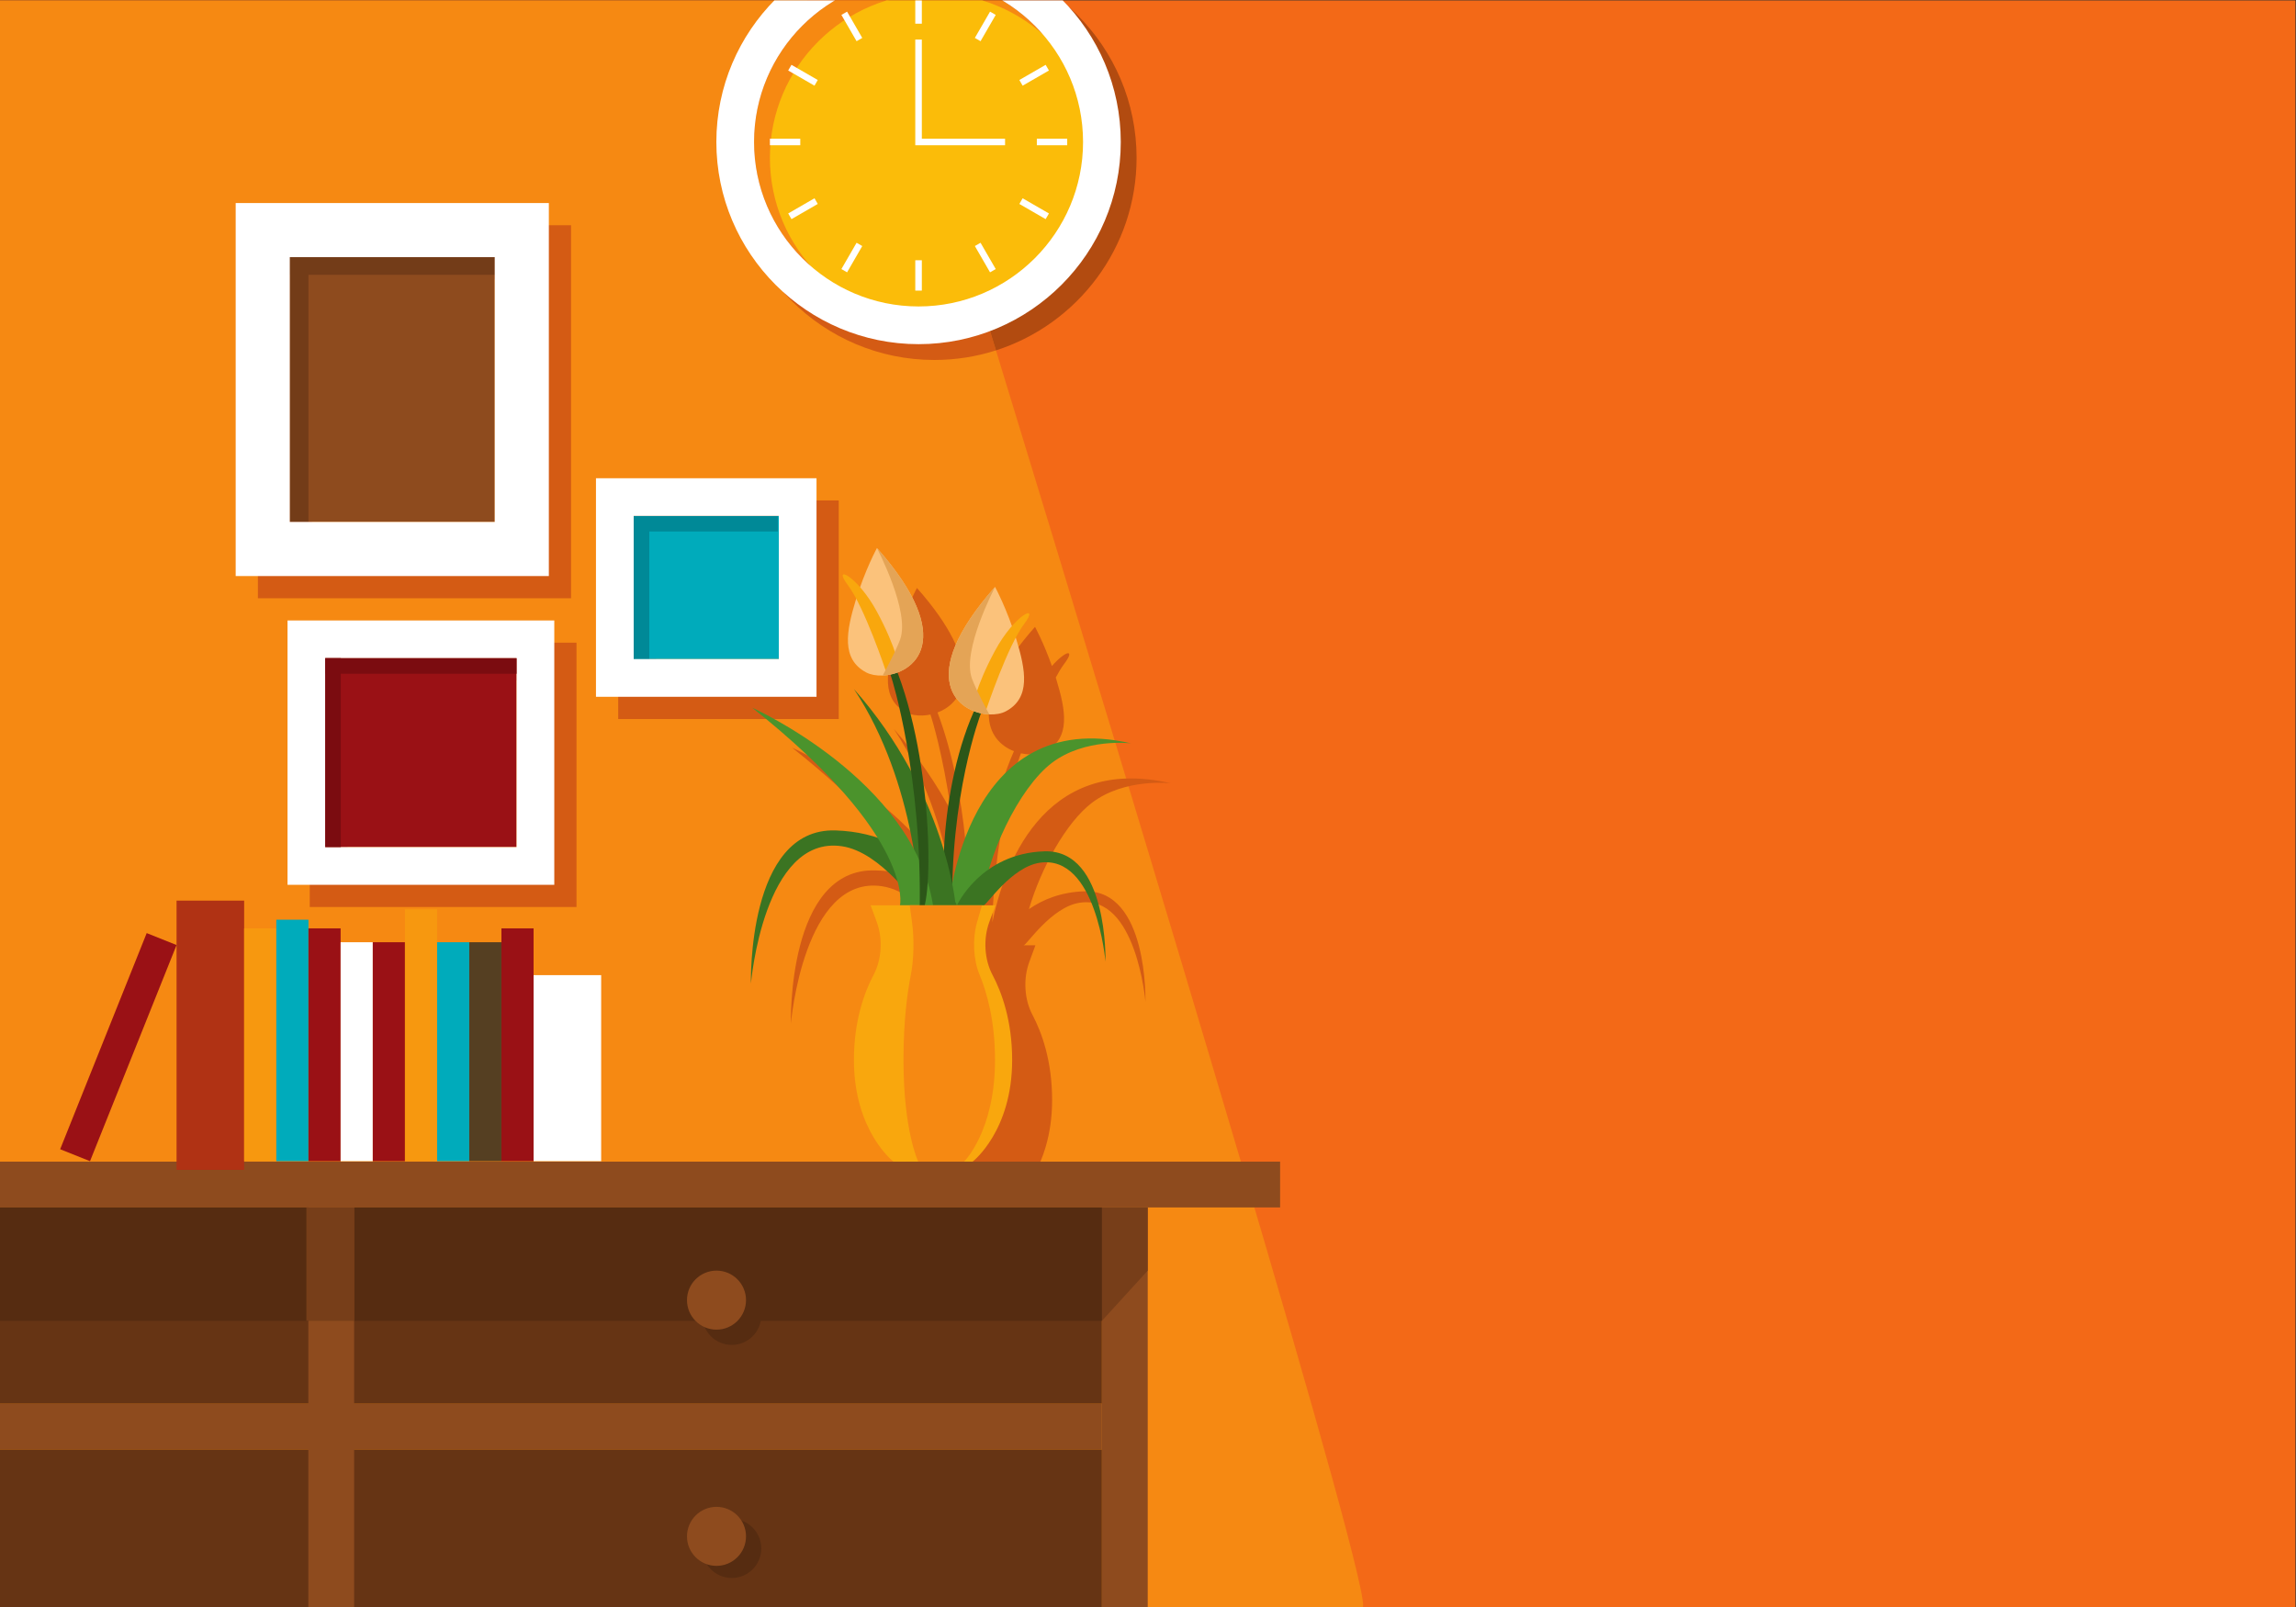 <?xml version="1.0" encoding="UTF-8" standalone="no"?>
<!-- Created with Inkscape (http://www.inkscape.org/) -->

<svg
   xmlns:dc="http://purl.org/dc/elements/1.1/"
   xmlns:cc="http://creativecommons.org/ns#"
   xmlns:rdf="http://www.w3.org/1999/02/22-rdf-syntax-ns#"
   xmlns:svg="http://www.w3.org/2000/svg"
   xmlns="http://www.w3.org/2000/svg"
   xmlns:sodipodi="http://sodipodi.sourceforge.net/DTD/sodipodi-0.dtd"
   xmlns:inkscape="http://www.inkscape.org/namespaces/inkscape"
   version="1.1"
   id="svg24862"
   xml:space="preserve"
   width="1866.667"
   height="1306.667"
   viewBox="0 0 1866.667 1306.667"
   sodipodi:docname="cleaning_lady_bg_1.svg"
   inkscape:version="0.92.1 r15371"><rect x="0" y="0" width="1866.667" height="1306.667" fill="#333333" stroke="none"/><defs
     id="defs24866"><clipPath
       clipPathUnits="userSpaceOnUse"
       id="clipPath24880"><path
         d="M 0,0 H 1400 V 980 H 0 Z"
         id="path24878"
         inkscape:connector-curvature="0" /></clipPath></defs><sodipodi:namedview
     pagecolor="#ffffff"
     bordercolor="#666666"
     borderopacity="1"
     objecttolerance="10"
     gridtolerance="10"
     guidetolerance="10"
     inkscape:pageopacity="0"
     inkscape:pageshadow="2"
     inkscape:window-width="1920"
     inkscape:window-height="1017"
     id="namedview24864"
     showgrid="false"
     inkscape:zoom="0.18061223"
     inkscape:cx="933.33337"
     inkscape:cy="653.33333"
     inkscape:window-x="-8"
     inkscape:window-y="-8"
     inkscape:window-maximized="1"
     inkscape:current-layer="g24870" /><g
     id="g24870"
     inkscape:groupmode="layer"
     inkscape:label="french Maid Free Vector [Omgezet]"
     transform="matrix(1.333,0,0,-1.333,0,1306.667)"><path
       d="M 0,0 H 1400 V 980 H 0 Z"
       style="fill:#f36917;fill-opacity:1;fill-rule:nonzero;stroke:none"
       id="path24872"
       inkscape:connector-curvature="0" /><g
       id="g24874"><g
         id="g24876"
         clip-path="url(#clipPath24880)"><g
           id="g24882"
           transform="translate(830.93,-0.38)"><path
             d="m 0,0 c -13.739,0 -830.93,0.38 -830.93,0.38 v 980 h 541.9 c 0,0 24.301,-78.68 58.821,-191.47 2.199,-7.2 4.439,-14.54 6.73,-22.01 C -135.28,478.479 9.59,0 0,0"
             style="fill:#f68912;fill-opacity:1;fill-rule:evenodd;stroke:none"
             id="path24884"
             inkscape:connector-curvature="0" /></g><g
           id="g24886"
           transform="translate(600.72,788.53)"><path
             d="m 0,0 c -9.72,-3.16 -20.08,-4.86 -30.84,-4.86 -55.32,0 -100.33,45.01 -100.33,100.33 0,45.18 30.02,83.48 71.16,96 h -48.18 c -28.03,-22.63 -45.98,-57.26 -45.98,-96 0,-68 55.32,-123.33 123.33,-123.33 13.1,0 25.72,2.05 37.57,5.85 C 4.44,-14.54 2.2,-7.2 0,0"
             style="fill:#d45b14;fill-opacity:1;fill-rule:nonzero;stroke:none"
             id="path24888"
             inkscape:connector-curvature="0" /></g><g
           id="g24890"
           transform="translate(693.21,884)"><path
             d="m 0,0 c 0,-54.9 -36.07,-101.55 -85.76,-117.48 -2.29,7.47 -4.53,14.81 -6.73,22.01 C -52.21,-82.44 -23,-44.56 -23,0 c 0,55.32 -45.01,100.33 -100.33,100.33 -10.14,0 -19.94,-1.51 -29.17,-4.33 h -48.18 c 21.17,17.09 48.09,27.33 77.35,27.33 C -55.33,123.33 0,68 0,0"
             style="fill:#b24b10;fill-opacity:1;fill-rule:nonzero;stroke:none"
             id="path24892"
             inkscape:connector-curvature="0" /></g><g
           id="g24894"
           transform="translate(665.854,490.46)"><path
             d="m 0,0 c 20.123,15.385 48.295,11.982 48.295,11.982 -79.273,18.392 -102.578,-53.527 -108.9,-84.869 1.491,61.209 17.188,102.502 17.188,102.502 0,0 0.128,0.258 0.285,0.663 1.712,-0.376 3.422,-0.597 5.076,-0.663 3.84,-0.157 7.389,0.507 9.961,1.859 15.443,8.126 12.195,25.198 6.508,43.888 -0.115,0.378 -0.232,0.75 -0.349,1.124 1.72,3.228 3.432,6.07 5.066,8.233 7.218,9.551 1.061,8.423 -7.408,-1.195 -5.068,14.302 -10.312,23.882 -10.312,23.882 l -0.013,-0.012 c -41.6,-47.066 -29.255,-69.445 -12.836,-75.82 -11.939,-26.958 -17.192,-59.883 -18.308,-85.011 -2.681,8.998 -6.342,19.385 -11.315,30.615 -2.522,25.379 -7.81,53.777 -16.986,78.003 16.566,6.219 29.314,28.582 -12.538,75.933 l -0.013,0.012 c 0,0 -5.243,-9.58 -10.312,-23.881 -8.469,9.617 -14.626,10.745 -7.408,1.194 1.634,-2.163 3.346,-5.004 5.066,-8.232 -0.117,-0.374 -0.234,-0.747 -0.349,-1.124 -5.687,-18.69 -8.935,-35.763 6.508,-43.889 2.572,-1.352 6.121,-2.016 9.961,-1.859 1.558,0.063 3.166,0.261 4.779,0.598 0.253,-1.074 0.583,-1.853 0.583,-1.853 0,0 6.887,-21.464 11.971,-57.02 -8.64,16.104 -19.979,33.227 -34.85,50.032 21.796,-32.863 31.808,-70.632 36.395,-97.314 -29.439,55.105 -98.46,85.937 -98.46,85.937 41.737,-33.17 64.324,-59.673 76.488,-79.291 -7.554,2.502 -16.101,4.147 -25.727,4.434 -53.929,1.61 -51.515,-93.37 -51.515,-93.37 0,0 7.773,90.835 55.539,83.711 13.057,-1.947 25.165,-12.319 33.921,-21.439 2.592,-9.684 1.444,-14.592 1.444,-14.592 h -17.899 l 3.76,-10.228 c 3.781,-10.284 2.964,-22.907 -1.906,-32.099 -5.699,-10.755 -12.04,-28.101 -12.04,-52.038 0,-43.465 24.126,-61.988 24.126,-61.988 h 24.126 24.125 c 0,0 24.126,18.523 24.126,61.988 0,23.937 -6.342,41.283 -12.04,52.038 -4.871,9.192 -5.688,21.815 -1.907,32.099 l 3.761,10.228 h -7.172 c 1.741,0 16.828,23.379 34.236,25.975 34.435,5.135 40.038,-60.348 40.038,-60.348 0,0 1.741,68.472 -37.137,67.311 -14.538,-0.434 -25.675,-5.15 -33.924,-10.884 C -30.845,-39.396 -15.427,-11.795 0,0"
             style="fill:#d45b14;fill-opacity:1;fill-rule:evenodd;stroke:none"
             id="path24896"
             inkscape:connector-curvature="0" /></g><path
           d="M 211.911,565.219 H 328.612 V 449.978 H 211.911 Z m -23,-138.24 H 351.612 V 588.22 H 188.911 Z"
           style="fill:#d45b14;fill-opacity:1;fill-rule:nonzero;stroke:none"
           id="path24898"
           inkscape:connector-curvature="0" /><path
           d="m 400.041,651.993 h 88.509 v -87.344 h -88.509 z m -23,-110.344 H 511.55 V 674.993 H 377.041 Z"
           style="fill:#d45b14;fill-opacity:1;fill-rule:nonzero;stroke:none"
           id="path24900"
           inkscape:connector-curvature="0" /><path
           d="m 315.294,648.312 h -125 v 161.531 h 125 z m 33,194.532 h -191 V 615.313 h 191 z"
           style="fill:#d45b14;fill-opacity:1;fill-rule:nonzero;stroke:none"
           id="path24902"
           inkscape:connector-curvature="0" /><path
           d="M 780.749,243.725 H 0 v 27.935 h 780.749 z"
           style="fill:#8e4b1e;fill-opacity:1;fill-rule:evenodd;stroke:none"
           id="path24904"
           inkscape:connector-curvature="0" /><path
           d="M 672.066,96.078 H 0 v 27.935 h 672.066 z"
           style="fill:#8e4b1e;fill-opacity:1;fill-rule:evenodd;stroke:none"
           id="path24906"
           inkscape:connector-curvature="0" /><path
           d="M 672.066,243.725 H 700 V -0.376 h -27.934 z"
           style="fill:#8e4b1e;fill-opacity:1;fill-rule:evenodd;stroke:none"
           id="path24908"
           inkscape:connector-curvature="0" /><path
           d="M 0,124.013 H 672.066 V 243.725 H 0 Z"
           style="fill:#663414;fill-opacity:1;fill-rule:evenodd;stroke:none"
           id="path24910"
           inkscape:connector-curvature="0" /><path
           d="M 0,-0.376 H 672.066 V 96.078 H 0 Z"
           style="fill:#663414;fill-opacity:1;fill-rule:evenodd;stroke:none"
           id="path24912"
           inkscape:connector-curvature="0" /><path
           d="M 188.066,243.725 H 216 V -0.376 h -27.934 z"
           style="fill:#8e4b1e;fill-opacity:1;fill-rule:evenodd;stroke:none"
           id="path24914"
           inkscape:connector-curvature="0" /><path
           d="m 176.745,661.861 h 125 v 161.531 h -125 z"
           style="fill:#8e4b1e;fill-opacity:1;fill-rule:nonzero;stroke:none"
           id="path24916"
           inkscape:connector-curvature="0" /><path
           d="m 475.001,665.542 h -88.509 v -87.344 h 88.509 z"
           style="fill:#00abbb;fill-opacity:1;fill-rule:nonzero;stroke:none"
           id="path24918"
           inkscape:connector-curvature="0" /><path
           d="M 315.063,578.768 H 198.362 V 463.527 h 116.701 z"
           style="fill:#9a1115;fill-opacity:1;fill-rule:nonzero;stroke:none"
           id="path24920"
           inkscape:connector-curvature="0" /><g
           id="g24922"
           transform="translate(660.566,893.64)"><path
             d="m 0,0 c 0,55.321 -45.007,100.328 -100.328,100.328 -55.32,0 -100.327,-45.007 -100.327,-100.328 0,-55.32 45.007,-100.327 100.327,-100.327 C -45.007,-100.327 0,-55.32 0,0"
             style="fill:#f68912;fill-opacity:1;fill-rule:nonzero;stroke:none"
             id="path24924"
             inkscape:connector-curvature="0" /></g><g
           id="g24926"
           transform="translate(670.232,883.973)"><path
             d="m 0,0 c 0,55.321 -45.007,100.328 -100.328,100.328 -55.32,0 -100.327,-45.007 -100.327,-100.328 0,-55.32 45.007,-100.327 100.327,-100.327 C -45.007,-100.327 0,-55.32 0,0"
             style="fill:#fbbc09;fill-opacity:1;fill-rule:nonzero;stroke:none"
             id="path24928"
             inkscape:connector-curvature="0" /></g><g
           id="g24930"
           transform="translate(459.911,893.64)"><path
             d="m 0,0 c 0,55.321 45.007,100.328 100.327,100.328 55.321,0 100.328,-45.007 100.328,-100.328 0,-55.32 -45.007,-100.327 -100.328,-100.327 C 45.007,-100.327 0,-55.32 0,0 M 100.327,123.328 C 32.324,123.328 -23,68.003 -23,0 c 0,-68.003 55.324,-123.327 123.327,-123.327 68.003,0 123.328,55.324 123.328,123.327 0,68.003 -55.325,123.328 -123.328,123.328"
             style="fill:#ffffff;fill-opacity:1;fill-rule:nonzero;stroke:none"
             id="path24932"
             inkscape:connector-curvature="0" /></g><path
           d="M 198.362,578.768 H 315.063 V 463.527 H 198.362 Z m -23,-138.241 H 338.063 V 601.768 H 175.362 Z"
           style="fill:#ffffff;fill-opacity:1;fill-rule:nonzero;stroke:none"
           id="path24934"
           inkscape:connector-curvature="0" /><g
           id="g24936"
           transform="translate(598.052,544.458)"><path
             d="m 0,0 c 0,0 -19.075,-50.175 -17.168,-121.895 -8.356,0 -9.599,77.419 15.399,128.705 C 2.849,5.603 0,0 0,0"
             style="fill:#2c5618;fill-opacity:1;fill-rule:evenodd;stroke:none"
             id="path24938"
             inkscape:connector-curvature="0" /></g><g
           id="g24940"
           transform="translate(689.765,526.826)"><path
             d="m 0,0 c 0,0 -28.172,3.402 -48.294,-11.982 -20.123,-15.385 -40.247,-57.665 -42.661,-86.832 h -20.123 c 0,0 10.464,122.156 111.078,98.814"
             style="fill:#4b932c;fill-opacity:1;fill-rule:evenodd;stroke:none"
             id="path24942"
             inkscape:connector-curvature="0" /></g><g
           id="g24944"
           transform="translate(582.842,428.012)"><path
             d="M 0,0 C 0,0 -5.678,68.253 -62.022,131.924 -23.386,73.672 -21.776,0 -21.776,0 Z"
             style="fill:#3b7422;fill-opacity:1;fill-rule:evenodd;stroke:none"
             id="path24946"
             inkscape:connector-curvature="0" /></g><g
           id="g24948"
           transform="translate(583.655,428.012)"><path
             d="m 0,0 c 0,0 -20.21,44.08 -74.139,45.69 -53.929,1.61 -51.515,-93.37 -51.515,-93.37 0,0 7.773,90.834 55.54,83.711 C -45.967,32.43 -25.039,0 -22.625,0 Z"
             style="fill:#3b7422;fill-opacity:1;fill-rule:evenodd;stroke:none"
             id="path24950"
             inkscape:connector-curvature="0" /></g><g
           id="g24952"
           transform="translate(583.655,428.012)"><path
             d="m 0,0 c 0,0 14.569,31.777 53.447,32.938 38.878,1.161 37.137,-67.311 37.137,-67.311 0,0 -5.603,65.483 -40.038,60.348 C 33.138,23.379 18.051,0 16.31,0 Z"
             style="fill:#3b7422;fill-opacity:1;fill-rule:evenodd;stroke:none"
             id="path24954"
             inkscape:connector-curvature="0" /></g><g
           id="g24956"
           transform="translate(458.754,548.559)"><path
             d="M 0,0 C 0,0 98.287,-43.89 110.317,-120.547 H 90.15 c 0,0 9.66,41.226 -90.15,120.547"
             style="fill:#4b932c;fill-opacity:1;fill-rule:evenodd;stroke:none"
             id="path24958"
             inkscape:connector-curvature="0" /></g><g
           id="g24960"
           transform="translate(613.375,546.317)"><path
             d="m 0,0 c -2.572,-1.352 -6.121,-2.016 -9.961,-1.859 -19.233,0.773 -45.989,21.841 3.453,77.779 l 0.012,0.012 c 0,0 7.305,-13.342 13.004,-32.044 C 12.195,25.198 15.442,8.126 0,0"
             style="fill:#fbc27b;fill-opacity:1;fill-rule:evenodd;stroke:none"
             id="path24962"
             inkscape:connector-curvature="0" /></g><g
           id="g24964"
           transform="translate(601.645,547.731)"><path
             d="M 0,0 C 0,0 12.918,38.551 22.955,51.832 32.991,65.113 17.165,57.745 5.222,35.611 -6.721,13.479 -8.866,0 -8.866,0 Z"
             style="fill:#f9a70d;fill-opacity:1;fill-rule:evenodd;stroke:none"
             id="path24966"
             inkscape:connector-curvature="0" /></g><g
           id="g24968"
           transform="translate(592.779,566.36)"><path
             d="M 0,0 C 2.879,-7.871 10.635,-21.902 10.635,-21.902 -8.599,-21.129 -35.354,-0.06 14.088,55.877 13.834,55.056 -6.261,17.115 0,0"
             style="fill:#e4a456;fill-opacity:1;fill-rule:evenodd;stroke:none"
             id="path24970"
             inkscape:connector-curvature="0" /></g><g
           id="g24972"
           transform="translate(543.699,566.924)"><path
             d="m 0,0 c 0,0 19.075,-59.423 17.168,-144.36 8.356,0 9.599,91.687 -15.399,152.424 C -2.85,6.635 0,0 0,0"
             style="fill:#2c5618;fill-opacity:1;fill-rule:evenodd;stroke:none"
             id="path24974"
             inkscape:connector-curvature="0" /></g><g
           id="g24976"
           transform="translate(528.375,570.038)"><path
             d="M 0,0 C 2.572,-1.352 6.122,-2.016 9.961,-1.859 29.194,-1.086 55.95,19.982 6.508,75.919 l -0.012,0.013 c 0,0 -7.305,-13.342 -13.004,-32.044 C -12.194,25.198 -15.442,8.125 0,0"
             style="fill:#fbc27b;fill-opacity:1;fill-rule:evenodd;stroke:none"
             id="path24978"
             inkscape:connector-curvature="0" /></g><g
           id="g24980"
           transform="translate(540.105,571.452)"><path
             d="m 0,0 c 0,0 -12.918,38.551 -22.955,51.832 -10.036,13.281 5.79,5.913 17.733,-16.221 C 6.722,13.478 8.867,0 8.867,0 Z"
             style="fill:#f9a70d;fill-opacity:1;fill-rule:evenodd;stroke:none"
             id="path24982"
             inkscape:connector-curvature="0" /></g><g
           id="g24984"
           transform="translate(548.972,590.081)"><path
             d="M 0,0 C -2.879,-7.871 -10.635,-21.902 -10.635,-21.902 8.598,-21.129 35.354,-0.061 -14.088,55.877 -13.834,55.056 6.26,17.114 0,0"
             style="fill:#e4a456;fill-opacity:1;fill-rule:evenodd;stroke:none"
             id="path24986"
             inkscape:connector-curvature="0" /></g><g
           id="g24988"
           transform="translate(605.283,385.685)"><path
             d="M 0,0 C -4.871,9.192 -5.687,21.815 -1.907,32.1 L 1.854,42.327 H -36.211 -74.276 L -70.517,32.1 c 3.781,-10.285 2.965,-22.908 -1.906,-32.1 -5.698,-10.755 -12.04,-28.101 -12.04,-52.038 0,-43.465 24.126,-61.987 24.126,-61.987 h 24.126 24.125 c 0,0 24.126,18.522 24.126,61.987 C 12.04,-28.101 5.698,-10.755 0,0"
             style="fill:#f9a70d;fill-opacity:1;fill-rule:evenodd;stroke:none"
             id="path24990"
             inkscape:connector-curvature="0" /></g><g
           id="g24992"
           transform="translate(606.871,333.647)"><path
             d="m 0,0 c 0,-43.465 -18.907,-61.986 -18.907,-61.986 h -27.915 c 0,0 -9.007,18.521 -9.007,61.986 0,23.942 2.367,41.28 4.492,52.038 1.823,9.188 2.125,21.817 0.712,32.104 l -1.4,10.226 H -7.98 L -10.927,84.142 C -13.885,73.855 -13.245,61.226 -9.429,52.038 -4.974,41.28 0,23.942 0,0"
             style="fill:#f68912;fill-opacity:1;fill-rule:evenodd;stroke:none"
             id="path24994"
             inkscape:connector-curvature="0" /></g><path
           d="m 148.907,266.646 h -41.226 v 164.236 h 41.226 z"
           style="fill:#b03214;fill-opacity:1;fill-rule:evenodd;stroke:none"
           id="path24996"
           inkscape:connector-curvature="0" /><path
           d="m 366.659,271.945 h -41.227 v 113.481 h 41.227 z"
           style="fill:#ffffff;fill-opacity:1;fill-rule:evenodd;stroke:none"
           id="path24998"
           inkscape:connector-curvature="0" /><path
           d="m 168.521,271.946 h -19.614 v 142.009 h 19.614 z"
           style="fill:#f7980f;fill-opacity:1;fill-rule:evenodd;stroke:none"
           id="path25000"
           inkscape:connector-curvature="0" /><path
           d="M 188.135,271.946 H 168.521 V 419.24 h 19.614 z"
           style="fill:#00abbb;fill-opacity:1;fill-rule:evenodd;stroke:none"
           id="path25002"
           inkscape:connector-curvature="0" /><path
           d="m 207.749,271.946 h -19.614 v 142.009 h 19.614 z"
           style="fill:#9a1115;fill-opacity:1;fill-rule:evenodd;stroke:none"
           id="path25004"
           inkscape:connector-curvature="0" /><path
           d="m 227.363,271.946 h -19.614 v 133.552 h 19.614 z"
           style="fill:#ffffff;fill-opacity:1;fill-rule:evenodd;stroke:none"
           id="path25006"
           inkscape:connector-curvature="0" /><path
           d="m 246.977,271.946 h -19.614 v 133.552 h 19.614 z"
           style="fill:#9a1115;fill-opacity:1;fill-rule:evenodd;stroke:none"
           id="path25008"
           inkscape:connector-curvature="0" /><path
           d="m 266.591,271.946 h -19.614 v 153.637 h 19.614 z"
           style="fill:#f7980f;fill-opacity:1;fill-rule:evenodd;stroke:none"
           id="path25010"
           inkscape:connector-curvature="0" /><path
           d="m 286.205,271.946 h -19.614 v 133.552 h 19.614 z"
           style="fill:#00abbb;fill-opacity:1;fill-rule:evenodd;stroke:none"
           id="path25012"
           inkscape:connector-curvature="0" /><path
           d="m 305.818,271.946 h -19.614 v 133.552 h 19.614 z"
           style="fill:#553f22;fill-opacity:1;fill-rule:evenodd;stroke:none"
           id="path25014"
           inkscape:connector-curvature="0" /><path
           d="m 325.432,271.946 h -19.614 v 142.009 h 19.614 z"
           style="fill:#9a1115;fill-opacity:1;fill-rule:evenodd;stroke:none"
           id="path25016"
           inkscape:connector-curvature="0" /><g
           id="g25018"
           transform="translate(54.902,271.946)"><path
             d="m 0,0 -18.209,7.29 52.779,131.836 18.209,-7.29 z"
             style="fill:#9a1115;fill-opacity:1;fill-rule:evenodd;stroke:none"
             id="path25020"
             inkscape:connector-curvature="0" /></g><g
           id="g25022"
           transform="translate(672.066,174.547)"><path
             d="M 0,0 27.934,30.64 V 69.178 H 0 Z"
             style="fill:#773e19;fill-opacity:1;fill-rule:evenodd;stroke:none"
             id="path25024"
             inkscape:connector-curvature="0" /></g><path
           d="M 216,243.725 H 672.066 V 174.547 H 216 Z"
           style="fill:#562c11;fill-opacity:1;fill-rule:evenodd;stroke:none"
           id="path25026"
           inkscape:connector-curvature="0" /><path
           d="M 0,243.725 H 188.135 V 174.547 H 0 Z"
           style="fill:#562c11;fill-opacity:1;fill-rule:evenodd;stroke:none"
           id="path25028"
           inkscape:connector-curvature="0" /><path
           d="M 186.862,243.725 H 216 v -69.178 h -29.138 z"
           style="fill:#773e19;fill-opacity:1;fill-rule:evenodd;stroke:none"
           id="path25030"
           inkscape:connector-curvature="0" /><g
           id="g25032"
           transform="translate(464.32,177.866)"><path
             d="m 0,0 c 0,-9.94 -8.059,-18 -18,-18 -9.941,0 -18,8.06 -18,18 0,9.941 8.059,18 18,18 C -8.059,18 0,9.941 0,0"
             style="fill:#562c11;fill-opacity:1;fill-rule:evenodd;stroke:none"
             id="path25034"
             inkscape:connector-curvature="0" /></g><g
           id="g25036"
           transform="translate(464.32,35.701)"><path
             d="m 0,0 c 0,-9.941 -8.059,-18 -18,-18 -9.941,0 -18,8.059 -18,18 0,9.941 8.059,18 18,18 C -8.059,18 0,9.941 0,0"
             style="fill:#562c11;fill-opacity:1;fill-rule:evenodd;stroke:none"
             id="path25038"
             inkscape:connector-curvature="0" /></g><g
           id="g25040"
           transform="translate(455,187.186)"><path
             d="m 0,0 c 0,-9.941 -8.059,-18 -18,-18 -9.941,0 -18,8.059 -18,18 0,9.94 8.059,18 18,18 C -8.059,18 0,9.94 0,0"
             style="fill:#8e4b1e;fill-opacity:1;fill-rule:evenodd;stroke:none"
             id="path25042"
             inkscape:connector-curvature="0" /></g><g
           id="g25044"
           transform="translate(455,43.091)"><path
             d="m 0,0 c 0,-9.941 -8.059,-18 -18,-18 -9.941,0 -18,8.059 -18,18 0,9.94 8.059,18 18,18 C -8.059,18 0,9.94 0,0"
             style="fill:#8e4b1e;fill-opacity:1;fill-rule:evenodd;stroke:none"
             id="path25046"
             inkscape:connector-curvature="0" /></g><path
           d="m 301.745,812.625 h -125 v 10.767 h 125 z"
           style="fill:#733c18;fill-opacity:1;fill-rule:nonzero;stroke:none"
           id="path25048"
           inkscape:connector-curvature="0" /><path
           d="m 188.135,661.861 h -11.39 v 161.531 h 11.39 z"
           style="fill:#733c18;fill-opacity:1;fill-rule:nonzero;stroke:none"
           id="path25050"
           inkscape:connector-curvature="0" /><path
           d="m 396,578.198 h -9.508 v 87.344 H 396 Z"
           style="fill:#008997;fill-opacity:1;fill-rule:nonzero;stroke:none"
           id="path25052"
           inkscape:connector-curvature="0" /><path
           d="m 387.075,665.542 h 87.343 v -9.508 h -87.343 z"
           style="fill:#008997;fill-opacity:1;fill-rule:nonzero;stroke:none"
           id="path25054"
           inkscape:connector-curvature="0" /><path
           d="M 198.362,578.768 H 315.063 V 569.26 H 198.362 Z"
           style="fill:#7b0c10;fill-opacity:1;fill-rule:nonzero;stroke:none"
           id="path25056"
           inkscape:connector-curvature="0" /><path
           d="m 198.362,578.768 h 9.508 V 463.527 h -9.508 z"
           style="fill:#7b0c10;fill-opacity:1;fill-rule:nonzero;stroke:none"
           id="path25058"
           inkscape:connector-curvature="0" /><path
           d="m 386.492,665.542 h 88.509 v -87.344 h -88.509 z m -23,-110.344 H 498.001 V 688.542 H 363.492 Z"
           style="fill:#ffffff;fill-opacity:1;fill-rule:nonzero;stroke:none"
           id="path25060"
           inkscape:connector-curvature="0" /><path
           d="m 301.745,661.861 h -125 v 161.531 h 125 z m 33,194.532 h -191 V 628.862 h 191 z"
           style="fill:#ffffff;fill-opacity:1;fill-rule:nonzero;stroke:none"
           id="path25062"
           inkscape:connector-curvature="0" /><path
           d="m 562.238,965.781 h -4 v 18.52 h 4 z"
           style="fill:#ffffff;fill-opacity:1;fill-rule:nonzero;stroke:none"
           id="path25064"
           inkscape:connector-curvature="0" /><path
           d="m 562.238,802.979 h -4 v 18.52 h 4 z"
           style="fill:#ffffff;fill-opacity:1;fill-rule:nonzero;stroke:none"
           id="path25066"
           inkscape:connector-curvature="0" /><g
           id="g25068"
           transform="translate(522.436,955.116)"><path
             d="m 0,0 -9.26,16.038 3.464,2 L 3.464,2 Z"
             style="fill:#ffffff;fill-opacity:1;fill-rule:nonzero;stroke:none"
             id="path25070"
             inkscape:connector-curvature="0" /></g><g
           id="g25072"
           transform="translate(603.837,814.125)"><path
             d="m 0,0 -9.26,16.038 3.464,2 L 3.464,2 Z"
             style="fill:#ffffff;fill-opacity:1;fill-rule:nonzero;stroke:none"
             id="path25074"
             inkscape:connector-curvature="0" /></g><g
           id="g25076"
           transform="translate(496.762,927.979)"><path
             d="m 0,0 -16.038,9.26 2,3.464 L 2,3.464 Z"
             style="fill:#ffffff;fill-opacity:1;fill-rule:nonzero;stroke:none"
             id="path25078"
             inkscape:connector-curvature="0" /></g><g
           id="g25080"
           transform="translate(637.753,846.578)"><path
             d="m 0,0 -16.038,9.26 2,3.464 L 2,3.464 Z"
             style="fill:#ffffff;fill-opacity:1;fill-rule:nonzero;stroke:none"
             id="path25082"
             inkscape:connector-curvature="0" /></g><path
           d="m 488.097,891.64 h -18.52 v 4 h 18.52 z"
           style="fill:#ffffff;fill-opacity:1;fill-rule:nonzero;stroke:none"
           id="path25084"
           inkscape:connector-curvature="0" /><path
           d="m 650.899,891.64 h -18.52 v 4 h 18.52 z"
           style="fill:#ffffff;fill-opacity:1;fill-rule:nonzero;stroke:none"
           id="path25086"
           inkscape:connector-curvature="0" /><g
           id="g25088"
           transform="translate(482.724,846.578)"><path
             d="m 0,0 -2,3.464 16.038,9.26 2,-3.464 z"
             style="fill:#ffffff;fill-opacity:1;fill-rule:nonzero;stroke:none"
             id="path25090"
             inkscape:connector-curvature="0" /></g><g
           id="g25092"
           transform="translate(623.715,927.979)"><path
             d="m 0,0 -2,3.464 16.038,9.26 2,-3.464 z"
             style="fill:#ffffff;fill-opacity:1;fill-rule:nonzero;stroke:none"
             id="path25094"
             inkscape:connector-curvature="0" /></g><g
           id="g25096"
           transform="translate(516.64,814.125)"><path
             d="m 0,0 -3.464,2 9.26,16.038 3.464,-2 z"
             style="fill:#ffffff;fill-opacity:1;fill-rule:nonzero;stroke:none"
             id="path25098"
             inkscape:connector-curvature="0" /></g><g
           id="g25100"
           transform="translate(598.041,955.116)"><path
             d="m 0,0 -3.464,2 9.26,16.038 3.464,-2 z"
             style="fill:#ffffff;fill-opacity:1;fill-rule:nonzero;stroke:none"
             id="path25102"
             inkscape:connector-curvature="0" /></g><g
           id="g25104"
           transform="translate(613,891.64)"><path
             d="m 0,0 h -54.762 v 64.476 h 4 V 4 H 0 Z"
             style="fill:#ffffff;fill-opacity:1;fill-rule:nonzero;stroke:none"
             id="path25106"
             inkscape:connector-curvature="0" /></g></g></g></g></svg>